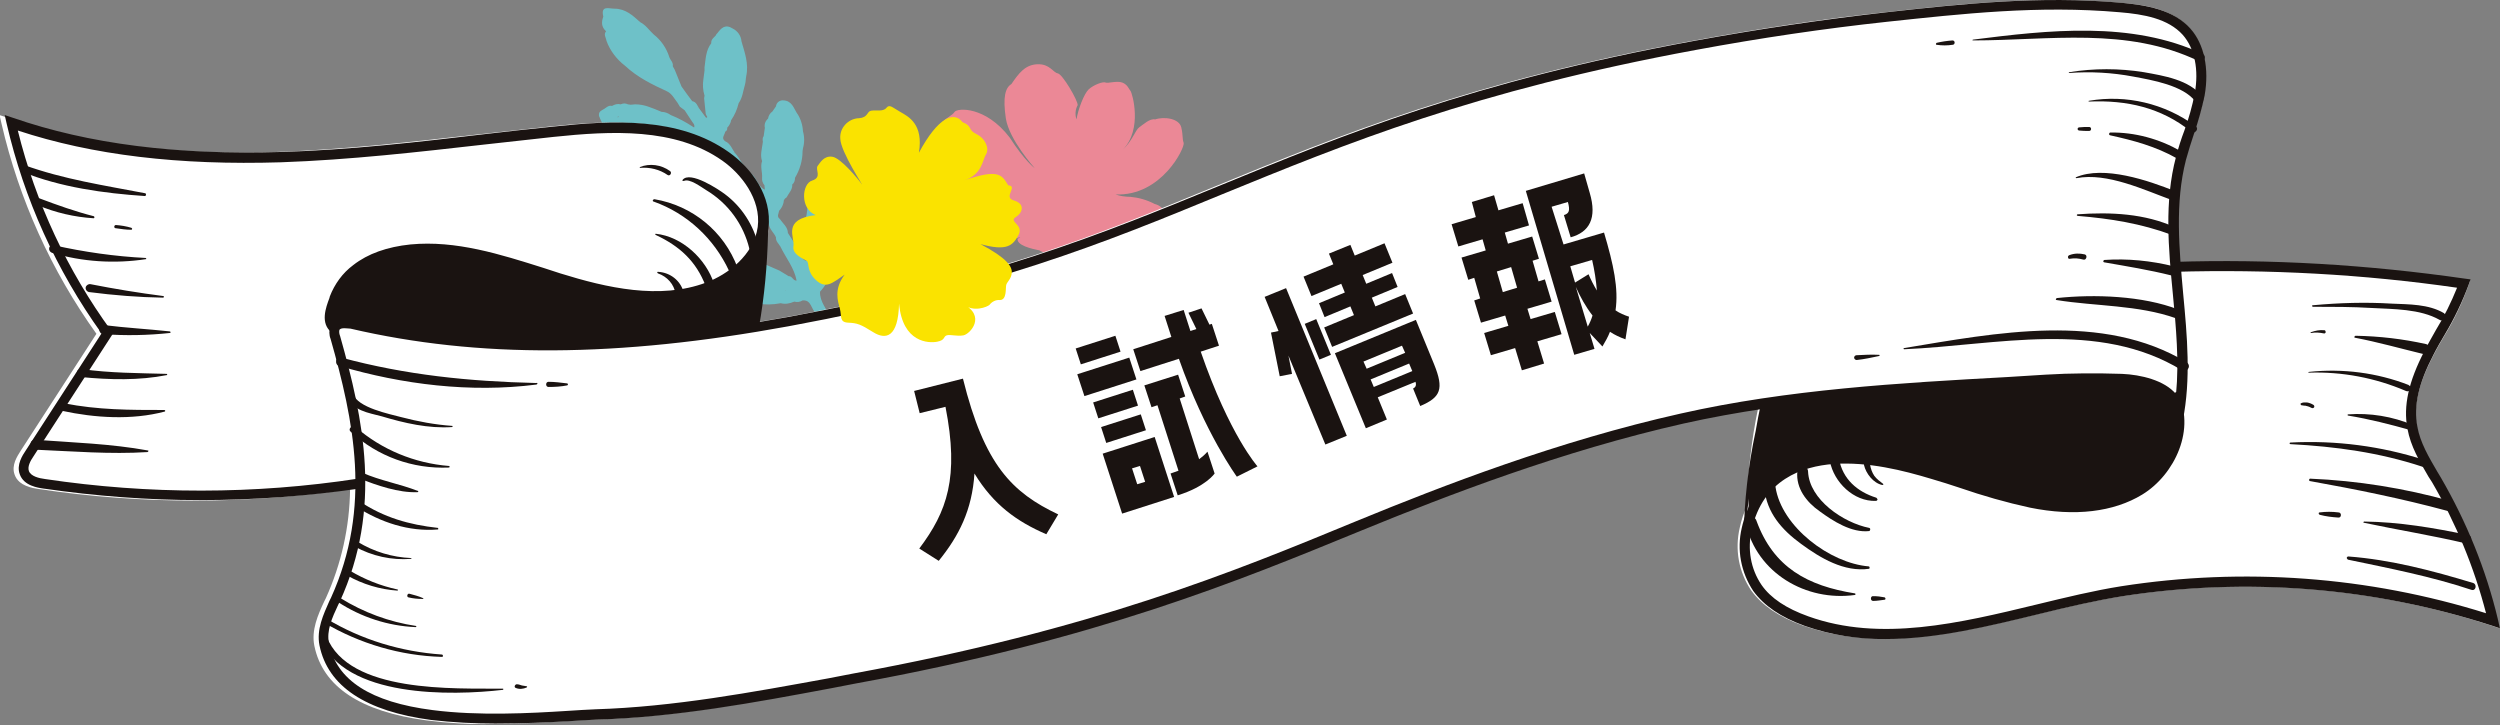 <?xml version="1.0" encoding="utf-8"?>
<!-- Generator: Adobe Illustrator 25.0.0, SVG Export Plug-In . SVG Version: 6.00 Build 0)  -->
<svg version="1.1" id="レイヤー_1" xmlns="http://www.w3.org/2000/svg" xmlns:xlink="http://www.w3.org/1999/xlink" x="0px"
	 y="0px" viewBox="0 0 629.8 182.7" style="enable-background:new 0 0 629.8 182.7;" xml:space="preserve">
<rect x="0" y="0" width="629.8" height="182.7" fill="#808080" stroke="none"/>
<style type="text/css">
	.st0{fill-rule:evenodd;clip-rule:evenodd;fill:#6EC1C8;}
	.st1{fill:#EB8896;}
	.st2{fill:#FFFFFF;}
	.st3{fill:#1A1311;}
	.st4{fill:#FAE300;}
</style>
<g id="グループ_1807" transform="translate(-1256.914 -1162.514)">
	<path id="パス_3374" class="st0" d="M1454.3,1187.8c-0.9-0.1-1.8,0.5-1.9,1.5l-0.9,1.3c-0.6,0.4-1,1.1-1.1,1.8
		c-0.7,0.6-1,1.5-0.8,2.3l-0.3,2.1c-0.3,0.4-0.3,0.9-0.2,1.4c0,0.2-0.1,0.5-0.1,0.7c-0.2,1.4-0.6,2.8-0.1,4.2
		c-0.5,1.4,0.1,2.8,0,4.2c-0.1,0.7,0.2,1.4,0.6,1.9l0.1,1.1c-2-0.9-2.1-3.5-4-4.4l-1.8-2.4c-0.5-0.8-1-1.6-1.6-2.3
		c-0.2-0.1-0.4-0.2-0.5-0.4l0.5,0.4c-0.9-1.1-1.2-2.5-2.6-3.1c-1.1-0.8-0.1-1.6,0-2.4c0.4-0.2,0.6-0.6,0.5-1c0.5-0.5,0.9-1.2,1-1.9
		c0.9-1.3,1.5-2.7,1.9-4.3c1-1.4,1.1-3.1,1.6-4.7c0.1-0.5,0.2-0.9,0.2-1.4c0-0.2,0.1-0.4,0.1-0.7l0,0c0.7-3.1-0.4-6-1.2-8.8
		c-0.1-1.4-1-2.6-2.2-3.2c-1.9-1.2-2.9-0.1-3.8,1.1c-0.2,0.2-0.4,0.4-0.5,0.7c-0.5,0.5-1.2,1-1.1,1.9c-1.4,1.8-1.4,4-1.7,6.1
		c0,0.3,0,0.5,0,0.8l0,0c-0.1,0.8-0.2,1.6-0.3,2.3c-0.2,1.3-0.1,2.7,0.3,4l0,0l-0.1,0.7c0.1,1.3,0.3,2.6,0.4,3.9l0,0
		c0.1,0.3,0.3,0.6,0.4,0.8c-0.1,0.1-0.2,0.2-0.3,0.2c-0.6-0.8-1.1-1.5-1.7-2.3c-0.2-0.1-0.4-0.3-0.6-0.5l0.6,0.5
		c-0.5-0.7-0.7-1.7-1.8-1.9c-0.9-1.2-1.8-2.4-2.7-3.7l-1.7-4.2c-0.2-0.3-0.3-0.6-0.5-0.9c0.2-1-0.7-1.6-0.9-2.4
		c-0.7-2.2-2.1-4.2-3.9-5.6l0,0c-1.1-1-2-2.4-3.4-3.1c-1.9-1.7-3.7-3.4-6.5-3.4c-1.4,0-3.5-0.9-2.8,2c-0.5,1.4-0.5,2.6,0.7,3.7
		c-0.7,0.8,0,1.6,0.1,2.4c0.9,2.5,2.6,4.7,4.7,6.3c3.1,2.9,6.8,4.7,10.5,6.4l0,0c1.3,0.6,1.9,1.9,2.7,2.9l0.6,1l1.2,0.9l1.9,2.9
		c0.3,0.4,0.7,0.8,0.5,1.4c-0.1,0-0.3-0.1-0.4-0.2c-1.7-1.1-3.5-2.1-5.5-2.9c-0.7-0.5-1.5-0.8-2.3-0.8l-1.7-0.7l-1.6-0.6
		c-1.1-0.4-2.3-0.6-3.4-0.6l-1.1,0.1l0,0l-0.7-0.1c-0.6-0.3-1.2-0.3-1.8,0c-0.8-0.2-1.5,0-2.2,0.4c-0.8-0.2-1.3,0.3-1.9,0.7
		c-0.6,0.4-1.4,0.6-1.4,1.5c0,0.2,0,0.4,0.1,0.5c0.6,1.7,1.7,3.3,3.1,4.3l0,0c1.2,1.4,2.8,2.4,4.5,2.9c0.8,0.3,1.4,0.9,2.3,0.8
		c1.5,0.3,2.9,1.2,4.5,0.4c1.2,0.5,2.5,0.6,3.8,0.2l0,0l0,0c1,0,1.9-0.1,2.9,0c2.7,0.2,5.3-1.3,8.1-0.7l2.4,3.6
		c0.3,0.2,0.5,0.4,0.7,0.6l-0.7-0.6c1,1.3,1.6,3.1,3.2,3.9l0.7,0.8c1.2,1.8,2.4,3.5,3.5,5.3c-0.5,0.2-1,0.1-1.4-0.1
		c-0.4-0.6-1.1-1.1-1.9-1.2l0,0c-1.9-1.4-4-2.3-6.2-2.9c-2.4-1.2-5.1-1.8-7.8-1.8c-0.6-0.3-1.2-0.3-1.8,0c-0.4-0.1-0.8-0.1-1.1,0.2
		l0,0c-0.8-0.1-1.6,0-2.3,0.3c-0.9-0.1-1.8,0.5-2,1.4l0,0l-0.3,0.4c-0.4,0.8,0.3,1.3,0.7,1.8c0,0.7,0.2,1.4,0.8,1.9
		c1,0.4,1.4,1.4,2.1,2.1l0,0c0.9,0.6,1.6,1.6,2.8,1.6c1.1,1,2.5,1.5,4,1.5l2.8,0.5c0.6,0.4,1.3,0.4,2,0.2l0,0c2.7,0.1,5.4,0.3,8-0.5
		c0.9,0.1,1.9,0,2.8-0.3c0.8,0.1,1.7-0.5,2.5,0.2c0,1.5,1.3,2.4,1.8,3.6c-0.1,1,0.7,1.6,1.1,2.3l0,0l0,0c1.4,2.9,3.5,5.4,4.1,8.6
		l0,0c-0.9,0.1-1.1-1.2-2-1.1l0,0c-0.8-0.5-1.5-0.9-2.3-1.4l0,0l-3.2-1.4l-2.7-1c-1.9-0.8-4-1.2-6.1-1.3c-2.9-0.4-5.8,0.4-8.1,2.2
		c-0.5,0.8,0.4,1.2,0.5,1.9c0,1.1,0.7,2,1.7,2.4l0,0c1,1.5,2.4,2.6,4.1,3.3c2.4,1.7,5.2,2.1,8.1,2.2l0,0l0,0l0,0v0v0l0,0v0
		c2,0.3,4,0.3,6-0.1c1.1,0.3,2.3,0.1,3.4-0.4c0.7,0.2,1.5,0.1,2.1-0.3c2.3-0.2,2.1,2.3,3.4,3.2c0,0.2,0,0.4,0.1,0.6
		c0.4,1.8,1.2,3.5,2.4,4.9c0.1,0.1,0.2,0.2,0.3,0.4c0.1,1,0,2.2,1.2,2.7c-0.3,0.6,0.3,1,0.3,1.6c0,1.1,0.8,1.2,1.6,1.4
		c1.3,0.2,1.5-0.6,1.5-1.6c0.3-0.9-0.4-1.3-0.8-1.9c0.2-0.6-0.1-1.1-0.5-1.5l0,0l-1.8-3.5c0-0.7-0.3-1.4-0.7-1.9
		c-0.8-2.2-2.7-4-2.6-6.6c1.3-1.4,2.2-3,2.7-4.8c1.2-1.8,2.1-3.8,2.5-5.9l0,0c0.2-0.3,0.3-0.7,0.5-1l0,0c0.3-0.4,0.4-0.9,0.3-1.4
		c0.4-0.9,0.6-1.8,0.5-2.8c0.3-0.6,0.5-1.3,0.4-2.1c0-0.2,0-0.4,0-0.7c0-1.6-0.3-3.2-0.8-4.8l0,0c-0.2-0.3-0.3-0.6-0.5-0.9
		c-0.7-1.9-1.5-4.1-3.6-4.2c-2.3,0-3.4,2.2-4.3,4.1c-0.1,0.2-0.1,0.3-0.1,0.5l0,0l0,0c-0.7,0.5-0.6,1.2-0.6,1.9l0,0
		c-0.1,0.9-0.3,1.8-0.4,2.8l0,0l-0.3,1.4c-0.5,1.4-0.5,2.9-0.1,4.3c0,0.2-0.1,0.4-0.1,0.7c-0.1,0.8,0,1.5,0.3,2.2h0
		c-0.4,0.9-0.3,2,0.2,2.9c-0.7,0-0.9-0.6-1.3-1l0,0l-1-1.7c0.2-1-0.7-1.6-1.1-2.3l0,0l-1.3-2c0-1.5-1.3-2.4-2-3.5l0,0
		c-0.9-0.6-0.3-1.4-0.2-2.1c0.5-0.5,0.9-1.2,1.1-2c0-0.2,0.1-0.4,0.1-0.7c0.1-0.1,0.2-0.2,0.3-0.4l0.2-0.1l0.2-0.2l0,0
		c0.5-1,1.5-1.9,1.4-3.2c0.5-0.4,0.7-1,0.7-1.7c1.2-2,1.9-4.3,1.9-6.7c0-0.2,0.1-0.5,0.1-0.7c0.4-1.4,0.4-2.9,0-4.3
		c-0.1-1.7-0.6-3.3-1.6-4.7C1456.9,1189.8,1456.4,1187.9,1454.3,1187.8z M1455.2,1206.5L1455.2,1206.5L1455.2,1206.5L1455.2,1206.5z
		 M1435.4,1190.8L1435.4,1190.8L1435.4,1190.8L1435.4,1190.8L1435.4,1190.8L1435.4,1190.8z M1413,1194.9c0.1,0,0.2,0,0.3,0
		C1413.2,1194.9,1413.1,1195,1413,1194.9C1413,1195,1413,1194.9,1413,1194.9z M1412.6,1191.8l0.2,0.2c-0.1,0-0.2,0-0.3,0.1
		C1412.5,1192,1412.6,1191.9,1412.6,1191.8z M1454.9,1235.6c-0.1,0-0.1,0-0.2,0C1454.8,1235.6,1454.8,1235.5,1454.9,1235.6
		C1454.9,1235.5,1454.9,1235.6,1454.9,1235.6z M1454,1236.8L1454,1236.8L1454,1236.8z"/>
	<g id="グループ_1800">
		<path id="パス_3375" class="st1" d="M1517.6,1204.9c0,0-6.5-7.2-7.3-12.6s-0.1-7.7,1.4-8.6c1.9-2.8,3.5-4.9,6.6-5
			s3.9,2.1,5.1,2.3s5.1,6.9,5,8c-0.6,1.1-0.7,2.4-0.3,3.6c0.4-2.5,1.9-6.5,3.1-7.6s3.6-2,4.2-1.7s2.8-0.5,4.2,0s1.7,1.7,2.1,2.1
			s3.2,9.7-2,14.9c2.5-2.3,3.2-5,4.2-5.7s2.7-2.3,4-2c2.4-0.8,6.1-0.2,6.6,2s0.2,2.8,0.6,3.9s-5.5,13.5-17.2,13
			c1.2,0.4,2.5,0.6,3.8,0.6c2.1,0.2,4.2,0.8,6.1,1.8c2.1,0.5,3.4,2.6,2.9,4.7c0,0.1,0,0.1,0,0.2c-0.9,2.4-10,4.5-13.9,3.5
			c2.4,0.9-1,2.1-2.8,2.4c-1.9,0.4-3.9,0.2-5.7-0.5c-1.3,0.8-2.8,1.5-4.2,2c-1,0.3-4.1,0.3-5.3-0.6c-2-0.4-6-1.3-5.5-3.1
			c0.3,0.2,0.6-0.2,0.6-0.2s-4.8,1.1-6.4,0.2c-1.8-0.8-3.5-1.4-5-2.1s0-2.2,1.3-2.4c2.7-0.4,5.4-1,8.1-1.8
			c-6.2,0.6-12.2-1.9-16.1-6.8c-1.5-2.9-0.8-3.1-0.9-3.4s-2.7-2.8-1.8-4.5s2-2.2,1.7-3s-1.7-3.9-0.5-5.2s2.4-1.6,3.1-2.6
			s7.8-1.5,13.9,6.5C1515.1,1203.1,1517.6,1204.9,1517.6,1204.9z"/>
	</g>
	<g id="グループ_1805">
		<path id="パス_3376" class="st2" d="M1886.1,1319c-3.1-12.6-7.9-24.7-14.4-35.9l-0.9-1.5c-2.1-3.6-4.3-7.3-5-11.3
			c-1-5.2,0.3-10.9,4-18c0.9-1.8,1.9-3.5,2.9-5.2c2.4-3.9,4.4-8.1,6-12.5l0.5-1.4l-1.5-0.2c-23.7-3.5-47.7-4.9-71.7-4.3
			c-0.7-8.7-0.8-17.5,1.4-25.9c0.6-2.2,1.3-4.4,2-6.5c1.1-3.2,2.1-6.4,2.7-9.7c1.2-6.8-0.1-13-3.6-16.9c-4.2-4.8-10.9-6-17.5-6.5
			c-20.7-1.8-40.2,0.3-59.2,2.4c-15.8,1.7-32.2,4.2-48.5,7.2c-56.2,10.3-88.7,23.7-120.1,36.6c-29.6,12.2-57.5,23.7-108.8,33.1
			c-2.4,0.4-4.7,0.8-7,1.2c1.2-7.4,1.9-14.9,2-22.4c0-0.3,0-0.6,0-0.9c0-0.1,0.1-0.2,0.1-0.4c1-8.1-4.4-15.2-9.9-19.1
			c-12.6-9-29.4-8.1-44.3-6.5c-5.8,0.6-11.5,1.3-17.3,1.9c-16.8,1.9-34.2,3.9-51.4,4.5c-26.4,0.9-48.6-2-67.7-8.6l-2.1-0.7l0.5,2.2
			c4.4,19,12.5,37,23.9,52.9l-19.1,29.5c-0.8,1.3-2.4,3.6-1.5,6c1,2.9,4.7,3.4,6,3.6c26,3.9,52.5,3.9,78.5,0
			c-0.1,9.5-2.2,18.9-6.1,27.5l-0.4,0.8c-1.6,3.4-3.3,7.3-2.5,11.2c2.1,10.3,11.6,16.6,28.3,18.8c5.4,0.7,10.8,1,16.2,0.9
			c6.7,0,13.1-0.4,18.4-0.7c2.7-0.2,5-0.3,7-0.4c20-0.6,39.9-4.3,59.2-7.9l6.2-1.2c60.9-11.2,96.3-25.8,127.6-38.6
			c21.8-9,50.8-20.2,81.5-27.1c6.4-1.4,12.8-2.6,19.3-3.6c-1.7,8.1-2.6,16.3-2.8,24.6c-0.8,1.7-1.4,3.5-1.8,5.4
			c-1.3,5.5-0.3,11.2,2.9,15.9c2.7,3.7,6.9,6.6,13,8.8c6.6,2.3,13.5,3.4,20.4,3.3c12.8,0,25.8-3.1,38.7-6.2
			c7.4-1.8,14.3-3.4,21.2-4.5c31.2-4.9,63.1-2.4,93.1,7.4l2.1,0.7L1886.1,1319z"/>
		<g id="グループ_1804">
			<g id="グループ_1700">
				<g id="グループ_1639">
					<path id="パス_3182" class="st3" d="M1307.3,1288.5c-13.2,0-26.3-1-39.4-2.9c-1.4-0.2-5-0.7-6-3.6c-0.9-2.4,0.7-4.8,1.5-6
						l19.1-29.5c-11.4-15.9-19.5-33.8-23.9-52.8l-0.5-2.2l2.1,0.7c19.1,6.6,41.2,9.4,67.6,8.6c17.1-0.5,34.5-2.5,51.3-4.5
						c5.8-0.7,11.5-1.3,17.3-1.9c14.8-1.6,31.6-2.5,44.2,6.5c5.5,3.9,10.9,10.9,9.9,19.1c-1,8.2-8.2,13.6-14.5,16
						c-12.5,4.7-26.4,1.5-38.4-2.2c-1.4-0.4-2.9-0.9-4.3-1.4c-10.6-3.4-21.6-6.9-32.6-5.8c-5.4,0.5-9.8,2.1-13.2,4.7
						c-2.3,1.8-4,4.1-5.1,6.8l-0.2,0.4c-0.9,2.5-1.6,4.8-0.2,5.8l-1.5,2c-3-2.3-1.5-6.3-0.6-8.7l0.1-0.4c1.2-3.1,3.2-5.9,5.9-7.9
						c3.7-2.9,8.6-4.6,14.4-5.2c11.5-1.1,22.7,2.5,33.5,5.9c1.4,0.5,2.9,0.9,4.3,1.4c11.6,3.6,25,6.7,36.7,2.3c5.4-2,12-6.9,13-14
						c0.9-7-4.2-13.4-8.9-16.7c-11.9-8.4-28.1-7.5-42.5-6c-5.7,0.6-11.5,1.3-17.2,1.9c-16.8,1.9-34.2,3.9-51.5,4.5
						c-25.7,0.8-47.5-1.8-66.3-8c4.5,18.2,12.5,35.3,23.5,50.4l0.5,0.7l-20,30.9c-0.9,1.3-1.6,2.7-1.2,3.8c0.5,1.3,2.5,1.8,4.1,2
						c26.1,3.9,52.7,3.9,78.8-0.1l0.4,2.5C1334.2,1287.5,1320.8,1288.5,1307.3,1288.5z"/>
					<path id="パス_3183" class="st3" d="M1732,1323.5c-6.9,0.1-13.8-1-20.4-3.3c-6.1-2.2-10.3-5.1-13-8.8
						c-3.1-4.7-4.2-10.4-2.9-15.9c2.5-11.1,10.6-17.7,22.9-18.6c9.2-0.6,18.1,1.6,25.7,3.9c2.4,0.7,4.7,1.5,7,2.3
						c5.7,2,11.5,3.6,17.4,5c7.5,1.5,18.2,2.2,26.6-3c7.1-4.4,12.1-14.8,7.8-22.7l2.2-1.2c5,9.2-0.5,20.9-8.7,25.9
						c-7.2,4.4-17,5.6-28.3,3.3c-6-1.3-11.9-3-17.7-5c-2.3-0.8-4.7-1.5-7-2.2c-7.3-2.2-16-4.4-24.8-3.8c-7.8,0.6-17.8,3.9-20.6,16.6
						c-1.1,4.8-0.3,9.8,2.5,13.9c2.3,3.3,6.2,5.9,11.8,7.9c18.1,6.5,38.1,1.7,57.5-3c7.4-1.8,14.4-3.5,21.3-4.6
						c30.8-4.8,62.2-2.5,91.9,6.8c-3-11.6-7.6-22.7-13.6-33l-0.9-1.4c-2.2-3.8-4.5-7.6-5.3-12.1c-1.1-5.7,0.3-11.9,4.3-19.6
						c0.9-1.8,1.9-3.5,2.9-5.3c2.1-3.4,3.8-6.9,5.3-10.6c-23.6-3.4-47.5-4.7-71.4-4l-0.1-2.5c24.5-0.8,49.1,0.7,73.4,4.2l1.5,0.2
						l-0.5,1.4c-1.6,4.3-3.6,8.5-6,12.5c-1,1.7-2,3.4-2.9,5.2c-3.7,7.1-5,12.8-4,18c0.7,4,2.9,7.7,5,11.3l0.9,1.5
						c6.5,11.2,11.4,23.2,14.4,35.8l0.5,2.2l-2.1-0.7c-30-9.7-61.8-12.2-92.9-7.4c-6.8,1.1-13.8,2.7-21.1,4.5
						C1757.8,1320.3,1744.7,1323.5,1732,1323.5z"/>
					<path id="パス_3184" class="st3" d="M1381.7,1344.8c-5.4,0-10.8-0.3-16.1-0.9l0,0c-16.6-2.2-26.1-8.5-28.2-18.8
						c-0.8-4,1-7.8,2.5-11.2l0.4-0.8c10.4-22.9,5.7-44.8-0.1-65.2c-0.4-1-0.4-2.1-0.1-3.2c0.5-1,1.8-2.6,5.8-1.7
						c31.9,7.4,66.6,7.2,109.4-0.6c51.2-9.4,79.1-20.9,108.6-33c31.4-12.9,63.8-26.3,119.9-36.6c16.3-3,32.6-5.4,48.4-7.2
						c18.9-2.1,38.4-4.2,59-2.4c6.6,0.6,13.3,1.8,17.5,6.5c3.5,3.9,4.8,10.1,3.6,16.9c-0.7,3.3-1.6,6.5-2.7,9.7
						c-0.7,2.1-1.4,4.3-2,6.5c-2.8,10.9-1.7,22.5-0.7,33.7c1,10.6,2,21.5-0.1,32l0,0l-2.4-0.5c0.4-1.5,0-3.2-0.9-4.4
						c-2.3-2.9-7.8-4.1-11.8-4.3c-6.1-0.2-12.7-0.2-19.1,0.2c-3.2,0.2-6.4,0.4-9.6,0.6c-27.1,1.5-55,3.1-81.9,9.1
						c-30.6,6.9-59.6,18.1-81.3,27c-31.2,12.8-66.5,27.4-127.3,38.5l-6.2,1.2c-19.2,3.6-39.1,7.3-59,7.9c-2,0.1-4.3,0.2-7,0.4
						C1394.8,1344.5,1388.4,1344.8,1381.7,1344.8z M1343.7,1245.2c-0.6,0-1.2,0.1-1.3,0.5c-0.1,0.5,0,1,0.2,1.5
						c5.9,20.9,10.7,43.3-0.1,66.9l-0.4,0.8c-1.5,3.2-3,6.5-2.3,9.7c1.9,9.3,10.5,14.8,26.1,16.8l0,0c11.6,1.5,24.6,0.8,34,0.2
						c2.7-0.2,5.1-0.3,7-0.4c19.7-0.6,39.5-4.3,58.7-7.8l6.2-1.2c60.6-11.1,95.8-25.6,126.8-38.4c21.9-9,50.9-20.2,81.7-27.1
						c27-6.1,55.1-7.7,82.3-9.2l9.6-0.6c6.4-0.4,13.1-0.4,19.3-0.2c4.7,0.2,10.7,1.6,13.6,5.1c0.8-8.3,0-16.8-0.8-25.2
						c-1.1-11.4-2.2-23.3,0.8-34.6c0.6-2.3,1.3-4.5,2.1-6.6c1.1-3,2-6.2,2.6-9.3c1.1-6,0-11.4-3-14.8c-3.7-4.1-9.8-5.2-15.9-5.7
						c-20.4-1.8-39.8,0.4-58.6,2.4c-15.8,1.7-32,4.1-48.2,7.1c-55.8,10.3-88.1,23.6-119.4,36.4c-29.6,12.2-57.7,23.7-109.1,33.2
						c-43.1,7.9-78.2,8.1-110.4,0.6C1344.8,1245.3,1344.2,1245.2,1343.7,1245.2L1343.7,1245.2z"/>
				</g>
				<g id="グループ_1640">
					<path id="パス_3185" class="st3" d="M1360.5,1303.1c-4.8-0.2-9.4-1.6-13.5-4.1c-0.8-0.5-1.5,0.8-0.7,1.2
						c4.3,2.4,9.3,3.5,14.2,3.1C1360.6,1303.3,1360.6,1303.2,1360.5,1303.1C1360.6,1303.1,1360.6,1303.1,1360.5,1303.1
						L1360.5,1303.1z"/>
				</g>
				<g id="グループ_1641">
					<path id="パス_3186" class="st3" d="M1367.2,1295.5c-7.2-0.8-13.6-2.6-19.7-6.7c-0.8-0.6-1.6,0.8-0.8,1.4
						c6.1,3.9,13.2,6.3,20.5,5.7c0.1,0,0.2-0.1,0.1-0.2C1367.3,1295.5,1367.3,1295.5,1367.2,1295.5L1367.2,1295.5z"/>
				</g>
				<g id="グループ_1642">
					<path id="パス_3187" class="st3" d="M1362.2,1286.2c-4.6-1.8-9.5-2.6-14-4.6c-0.4-0.2-0.9-0.1-1.1,0.3
						c-0.2,0.4-0.1,0.9,0.3,1.1c0,0,0.1,0,0.1,0.1c4.5,1.7,9.8,3.6,14.6,3.4c0.1,0,0.2-0.1,0.2-0.2
						C1362.3,1286.3,1362.3,1286.2,1362.2,1286.2L1362.2,1286.2z"/>
				</g>
				<g id="グループ_1643">
					<path id="パス_3188" class="st3" d="M1370,1279.9c-8.7-0.7-16.9-4.1-23.5-9.8c-0.8-0.7-2.1,0.5-1.2,1.2
						c6.7,6.2,15.6,9.4,24.7,9c0.1,0,0.2-0.1,0.2-0.2C1370.2,1280,1370.1,1279.9,1370,1279.9L1370,1279.9z"/>
				</g>
				<g id="グループ_1644">
					<path id="パス_3189" class="st3" d="M1370.8,1269.8c-4.3-0.3-8.6-1.1-12.8-2.2c-3-0.8-11-2.4-12.1-5.8
						c-0.1-0.4-0.5-0.6-0.9-0.5c-0.4,0.1-0.6,0.5-0.5,0.9c1,3.8,5.3,4.3,8.6,5.2c5.7,1.7,11.7,3.1,17.7,2.7c0.1,0,0.2-0.1,0.1-0.2
						C1370.9,1269.8,1370.9,1269.8,1370.8,1269.8L1370.8,1269.8z"/>
				</g>
				<g id="グループ_1645">
					<path id="パス_3190" class="st3" d="M1293.5,1211.2c-10.4-2-20.5-3.5-30.5-7.1c-1.1-0.4-1.5,1.3-0.5,1.7
						c9.7,3.9,20.5,5.4,30.9,6.1c0.2,0,0.3-0.2,0.3-0.4C1293.7,1211.4,1293.6,1211.2,1293.5,1211.2L1293.5,1211.2z"/>
				</g>
				<g id="グループ_1646">
					<path id="パス_3191" class="st3" d="M1280.6,1217c-4.7-1.2-9.2-2.8-13.7-4.5c-1-0.4-1.5,1.3-0.5,1.7c4.5,1.9,9.3,3,14.1,3.3
						c0.1,0,0.2-0.1,0.2-0.2C1280.7,1217.1,1280.6,1217.1,1280.6,1217z"/>
				</g>
				<g id="グループ_1647">
					<path id="パス_3192" class="st3" d="M1290,1219.9c-1.3-0.4-2.6-0.6-3.9-0.7c-0.2,0-0.4,0.2-0.4,0.4c0,0.2,0.1,0.4,0.3,0.4
						c1.3,0.2,2.7,0.4,4,0.4c0.1,0,0.2-0.1,0.2-0.2C1290.2,1220,1290.1,1220,1290,1219.9L1290,1219.9z"/>
				</g>
				<g id="グループ_1648">
					<path id="パス_3193" class="st3" d="M1293.6,1227.5c-7.8-0.4-15.5-1.5-23.1-3.2c-0.5-0.1-1.1,0.2-1.2,0.7
						c-0.1,0.5,0.2,1,0.7,1.2c7.7,2.3,15.8,2.8,23.7,1.6C1293.8,1227.8,1293.8,1227.6,1293.6,1227.5L1293.6,1227.5z"/>
				</g>
				<g id="グループ_1649">
					<path id="パス_3194" class="st3" d="M1298.1,1237.1c-6.2-0.8-12.3-1.8-18.4-3c-0.5-0.1-1.1,0.3-1.2,0.8
						c-0.1,0.5,0.2,1,0.8,1.2c0,0,0.1,0,0.1,0c6.2,0.8,12.4,1.3,18.6,1.4C1298.2,1237.5,1298.3,1237.2,1298.1,1237.1L1298.1,1237.1z
						"/>
				</g>
				<g id="グループ_1650">
					<path id="パス_3195" class="st3" d="M1299.7,1246c-5.6-0.6-11.1-0.9-16.7-1.6c-1.4-0.2-1.5,2.2,0,2.3
						c5.6,0.4,11.1,0.3,16.7-0.3c0.1,0,0.2-0.1,0.2-0.2C1299.9,1246.1,1299.8,1246.1,1299.7,1246L1299.7,1246z"/>
				</g>
				<g id="グループ_1651">
					<path id="パス_3196" class="st3" d="M1298.9,1256.7c-7.2-0.2-14.2-0.2-21.4-1.2c-0.6-0.1-1.1,0.2-1.2,0.8s0.2,1.1,0.8,1.2
						l0,0c0.1,0,0.1,0,0.2,0c7.2,0.7,14.6,0.9,21.7-0.5C1299.1,1257,1299,1256.7,1298.9,1256.7L1298.9,1256.7z"/>
				</g>
				<g id="グループ_1652">
					<path id="パス_3197" class="st3" d="M1298.3,1265.8c-8.7,0-16.7,0-25.3-1.7c-1.2-0.2-1.8,1.6-0.5,1.9
						c8.3,1.8,17.6,2.4,25.9,0.2c0.1,0,0.2-0.2,0.1-0.3C1298.5,1265.9,1298.4,1265.8,1298.3,1265.8L1298.3,1265.8z"/>
				</g>
				<g id="グループ_1653">
					<path id="パス_3198" class="st3" d="M1294.2,1276c-9.3-1.7-18.9-2-28.4-2.7c-1.6-0.1-1.6,2.4,0,2.5
						c9.4,0.4,18.9,1.2,28.3,0.6C1294.3,1276.3,1294.4,1276,1294.2,1276z"/>
				</g>
				<g id="グループ_1654">
					<path id="パス_3199" class="st3" d="M1418.2,1204.8c2.4-0.2,4.9,0.4,6.9,1.8c0.6,0.4,1.2-0.6,0.6-1c-2.2-1.6-5.1-2-7.6-1
						C1418,1204.6,1418.1,1204.8,1418.2,1204.8L1418.2,1204.8z"/>
				</g>
				<g id="グループ_1655">
					<path id="パス_3200" class="st3" d="M1429.2,1208.1c1.4-0.7,4.3,1.5,5.6,2.3c5.5,3.3,9.4,8.6,10.9,14.8
						c0.2,0.6,0.9,1,1.5,0.7c0.6-0.2,0.9-0.8,0.8-1.4c-1.2-5.2-4.2-9.9-8.5-13.1c-1.6-1.2-8.7-5.9-10.6-3.6c-0.1,0.1-0.1,0.2,0,0.3
						C1429,1208.1,1429.1,1208.1,1429.2,1208.1L1429.2,1208.1z"/>
				</g>
				<g id="グループ_1656">
					<path id="パス_3201" class="st3" d="M1421.6,1213.3c8.4,3,15.2,9.3,19,17.5c0.3,0.6,1.1,0.7,1.6,0.4c0.4-0.3,0.6-0.8,0.5-1.3
						c-3.4-9.1-11.4-15.6-20.9-17.2c-0.2,0-0.3,0.1-0.4,0.2C1421.3,1213.1,1421.4,1213.3,1421.6,1213.3L1421.6,1213.3z"/>
				</g>
				<g id="グループ_1657">
					<path id="パス_3202" class="st3" d="M1422.1,1221.7c6,2.8,10.2,6.6,12.6,12.9c0.5,1.3,2.6,0.8,2.1-0.6
						c-2-6.2-8-11.9-14.7-12.6C1422,1221.4,1421.9,1221.6,1422.1,1221.7L1422.1,1221.7z"/>
				</g>
				<g id="グループ_1658">
					<path id="パス_3203" class="st3" d="M1422.7,1231.4c2.3,0.8,4,2.7,4.4,5.1c0.2,1.3,2.4,0.7,2-0.5c-0.8-2.8-3.3-4.8-6.3-5
						C1422.4,1230.9,1422.4,1231.3,1422.7,1231.4L1422.7,1231.4z"/>
				</g>
				<g id="グループ_1659">
					<path id="パス_3204" class="st3" d="M1359.2,1230.4c-0.1,0.6-0.2,1.1-0.2,1.7c0,0.6,1,0.6,1,0c0-0.6-0.1-1.2-0.2-1.7
						c0-0.1-0.2-0.2-0.3-0.2C1359.2,1230.2,1359.2,1230.3,1359.2,1230.4z"/>
				</g>
				<g id="グループ_1660">
					<path id="パス_3205" class="st3" d="M1380.9,1234.3l-0.2,2.2c-0.1,0.7,1.2,0.7,1.1,0l-0.2-2.2c0-0.2-0.2-0.4-0.4-0.4
						C1381.1,1233.9,1380.9,1234.1,1380.9,1234.3z"/>
				</g>
				<path id="パス_3206" class="st3" d="M1449.3,1216.4c0-0.1-0.1-0.1-0.2-0.1c0.1,1.2,0.1,2.4,0,3.6c-0.9,7.1-7.1,12.5-13.7,15
					c-12,4.5-25.3,1.5-37.5-2.3s-24.6-8.5-37.4-7.2c-4.9,0.5-9.9,1.9-13.8,4.9c-2.5,1.9-4.4,4.4-5.5,7.4c-0.8,2.2-2.3,5.8,0,7.6
					c0.7-1.5,2.8-1.4,4.4-1c34,7.9,68.4,6.4,102.5,0.7c1.4-7.8,2.1-15.7,2.3-23.6C1450.4,1219.6,1450.3,1217.7,1449.3,1216.4z"/>
				<g id="グループ_1661">
					<path id="パス_3207" class="st3" d="M1778.2,1180.9c5.4-0.4,10.8-0.1,16.1,0.9c4.8,0.9,12.6,2.2,15.7,6.3
						c0.3,0.5,1,0.6,1.5,0.3c0.5-0.3,0.6-1,0.3-1.5c0,0-0.1-0.1-0.1-0.1c-3.3-4.2-9.7-5.2-14.7-6.1c-6.2-1-12.6-1-18.8,0
						C1778,1180.6,1778.1,1180.9,1778.2,1180.9L1778.2,1180.9z"/>
				</g>
				<g id="グループ_1662">
					<path id="パス_3208" class="st3" d="M1783.2,1188.1c9.5-0.4,18.1,1.5,25.6,7.5c0.4,0.4,0.9,0.4,1.3,0c0.4-0.4,0.4-0.9,0-1.3
						c-0.1-0.1-0.1-0.1-0.2-0.1c-7.7-5.6-17.3-7.9-26.7-6.3C1783,1187.9,1783,1188.1,1783.2,1188.1L1783.2,1188.1z"/>
				</g>
				<g id="グループ_1663">
					<path id="パス_3209" class="st3" d="M1780.7,1195.4c0.8,0.1,1.7,0.1,2.5,0.1c0.3,0,0.5-0.2,0.5-0.5c0-0.3-0.2-0.5-0.5-0.5
						c-0.8,0-1.7,0-2.5,0.1c-0.2,0-0.4,0.2-0.4,0.4C1780.3,1195.2,1780.5,1195.4,1780.7,1195.4z"/>
				</g>
				<g id="グループ_1664">
					<path id="パス_3210" class="st3" d="M1788.5,1196.6c5.9,1.3,11.5,2.8,16.8,5.8c0.5,0.3,1.1,0.1,1.4-0.4
						c0.3-0.5,0.1-1.1-0.4-1.4c-5.4-3.1-11.6-4.8-17.8-4.7C1788.2,1196,1788.1,1196.5,1788.5,1196.6L1788.5,1196.6z"/>
				</g>
				<g id="グループ_1665">
					<path id="パス_3211" class="st3" d="M1780,1207.4c7.8-1.5,17.1,3,24.3,5.6c1.5,0.5,2-1.8,0.6-2.3c-6.7-2.7-18-6.6-25.1-3.5
						C1779.8,1207.2,1779.9,1207.4,1780,1207.4L1780,1207.4z"/>
				</g>
				<g id="グループ_1666">
					<path id="パス_3212" class="st3" d="M1780.3,1216.9c8.4,0.7,15.9,1.9,23.8,4.8c1.1,0.4,1.8-1.4,0.8-1.9
						c-7.6-3.5-16.3-3.9-24.6-3.3c-0.1,0-0.2,0.1-0.2,0.2C1780.1,1216.8,1780.2,1216.8,1780.3,1216.9L1780.3,1216.9z"/>
				</g>
				<g id="グループ_1667">
					<path id="パス_3213" class="st3" d="M1778.4,1227.7c1.1-0.2,2.2-0.1,3.3,0.2c0.8,0.3,1.2-1.1,0.4-1.3
						c-1.3-0.3-2.6-0.3-3.9,0.2c-0.2,0.1-0.4,0.3-0.3,0.6C1777.9,1227.6,1778.1,1227.8,1778.4,1227.7L1778.4,1227.7z"/>
				</g>
				<g id="グループ_1668">
					<path id="パス_3214" class="st3" d="M1787,1228.6c5.7,1,11.3,1.9,16.9,3.3c1.5,0.4,2.2-2,0.6-2.3c-5.7-1.4-11.6-2-17.4-1.6
						C1786.8,1228,1786.6,1228.5,1787,1228.6L1787,1228.6z"/>
				</g>
				<g id="グループ_1669">
					<path id="パス_3215" class="st3" d="M1775,1238.1c9.9,1.6,20.5,1.2,30.1,4.6c1.4,0.5,2-1.7,0.6-2.2c-9-3.5-21.2-3.9-30.6-2.9
						C1774.8,1237.7,1774.7,1238.1,1775,1238.1L1775,1238.1z"/>
				</g>
				<g id="グループ_1670">
					<path id="パス_3216" class="st3" d="M1736.6,1250.5c23.2-1,48.9-7.6,70,5.3c0.6,0.3,1.3,0.1,1.6-0.5c0.3-0.5,0.1-1.2-0.4-1.5
						c-21.1-12.8-48.2-7.4-71.2-3.6C1736.4,1250.2,1736.4,1250.5,1736.6,1250.5z"/>
				</g>
				<g id="グループ_1671">
					<path id="パス_3217" class="st3" d="M1731.7,1313c-1-0.2-1.9-0.3-2.9-0.3c-0.7-0.1-0.8,1.2,0,1.2c1,0,2-0.2,2.9-0.3
						c0.2,0,0.2-0.2,0.2-0.4C1731.8,1313.1,1731.7,1313,1731.7,1313z"/>
				</g>
				<g id="グループ_1672">
					<path id="パス_3218" class="st3" d="M1724.2,1312c-11.9-1.9-20.5-6.5-24.8-18.3c-0.2-0.7-1-1.2-1.7-1c-0.7,0.2-1.2,1-1,1.7
						c2.8,12.5,15.2,19.7,27.5,18C1724.4,1312.4,1724.4,1312,1724.2,1312L1724.2,1312z"/>
				</g>
				<g id="グループ_1673">
					<path id="パス_3219" class="st3" d="M1727.7,1305.2c-9.8-0.8-22-10-23.5-20c-0.2-1.6-3-1.2-2.8,0.4
						c0.6,6.1,4.4,10.4,9.2,13.9c4.9,3.6,10.9,7.2,17.2,6.3C1728,1305.6,1727.9,1305.2,1727.7,1305.2L1727.7,1305.2z"/>
				</g>
				<g id="グループ_1674">
					<path id="パス_3220" class="st3" d="M1727.8,1295.5c-6.5-1.3-15.1-7.1-15.4-14.2c0-0.8-0.7-1.3-1.4-1.3
						c-0.7,0-1.3,0.6-1.3,1.3c-0.4,4.2,2.3,7.7,5.6,10c3.4,2.5,8.1,5.5,12.5,5C1728.1,1296.2,1728.2,1295.6,1727.8,1295.5
						L1727.8,1295.5z"/>
				</g>
				<g id="グループ_1675">
					<path id="パス_3221" class="st3" d="M1729.6,1287.9c-4.8-1.5-8.5-4.7-9.4-9.8c-0.3-1.5-2.6-0.9-2.3,0.6c1,5.3,6,10.2,11.6,10
						c0.2,0,0.4-0.2,0.4-0.4C1729.8,1288.1,1729.7,1288,1729.6,1287.9L1729.6,1287.9z"/>
				</g>
				<g id="グループ_1676">
					<path id="パス_3222" class="st3" d="M1731.3,1284.4c-0.8-0.6-1.6-1.2-2.2-2c-0.6-0.9-0.9-1.8-1.1-2.9
						c-0.1-1.1-1.7-0.9-1.5,0.2c0.5,2.1,2.3,4.5,4.6,5C1731.3,1284.7,1731.5,1284.5,1731.3,1284.4L1731.3,1284.4z"/>
				</g>
				<g id="グループ_1677">
					<path id="パス_3223" class="st3" d="M1839.6,1239.8c4.9,0,9.9,0,14.8,0.3c5.4,0.3,12.2,0.2,17.1,3c0.5,0.3,1.1,0.1,1.4-0.4
						c0.2-0.5,0.1-1-0.3-1.3c-3.9-2.3-8.8-2.2-13.2-2.4c-6.6-0.4-13.1-0.2-19.7,0.4C1839.3,1239.3,1839.3,1239.8,1839.6,1239.8
						L1839.6,1239.8z"/>
				</g>
				<g id="グループ_1678">
					<path id="パス_3224" class="st3" d="M1839.2,1246.4c1-0.2,2.1-0.1,3.1,0.1c0.2,0.1,0.5-0.1,0.5-0.3s-0.1-0.5-0.3-0.5l0,0
						c0,0,0,0-0.1,0c-1.1-0.1-2.2,0.1-3.3,0.5c-0.1,0-0.1,0.1-0.1,0.2C1839.1,1246.4,1839.2,1246.4,1839.2,1246.4L1839.2,1246.4z"/>
				</g>
				<g id="グループ_1679">
					<path id="パス_3225" class="st3" d="M1850.2,1247.6c5.8,1.1,11.4,2.7,17.2,4.1c0.7,0.2,1.4-0.2,1.6-0.9
						c0.2-0.7-0.2-1.4-0.9-1.6c-5.8-1.3-11.8-2-17.8-2.1C1850,1247.2,1849.9,1247.6,1850.2,1247.6L1850.2,1247.6z"/>
				</g>
				<g id="グループ_1680">
					<path id="パス_3226" class="st3" d="M1838.5,1256.4c8.4-0.3,16.8,1.3,24.5,4.6c0.4,0.2,0.9,0.1,1.1-0.3
						c0.2-0.4,0.1-0.9-0.3-1.1c0,0-0.1,0-0.1-0.1c-8-3.1-16.6-4.2-25.1-3.3C1838.4,1256.2,1838.4,1256.4,1838.5,1256.4
						L1838.5,1256.4z"/>
				</g>
				<g id="グループ_1681">
					<path id="パス_3227" class="st3" d="M1836.7,1264.6c0.2,0,0.4,0.1,0.6,0.1c0.2,0,0.5,0,0.7,0.1c0.5,0.1,0.9,0.3,1.3,0.5
						c0.2,0.1,0.5,0,0.6-0.2c0.1-0.2,0-0.5-0.2-0.6c-0.5-0.3-1-0.5-1.6-0.6c-0.3,0-0.6,0-0.8,0c-0.2,0-0.5,0.1-0.7,0.2
						c-0.1,0-0.2,0.2-0.1,0.3C1836.6,1264.6,1836.6,1264.6,1836.7,1264.6L1836.7,1264.6z"/>
				</g>
				<g id="グループ_1682">
					<path id="パス_3228" class="st3" d="M1848.4,1267.2c5.5,0.9,10.5,2.2,15.9,3.7c0.7,0.2,1.3-1,0.5-1.3
						c-5.2-2.2-10.8-3.1-16.4-2.7C1848.3,1266.9,1848.3,1267.2,1848.4,1267.2L1848.4,1267.2z"/>
				</g>
				<g id="グループ_1683">
					<path id="パス_3229" class="st3" d="M1833.9,1274.4c11.4,0.6,22.4,2.1,33.3,5.7c1.1,0.4,1.6-1.4,0.5-1.7
						c-10.9-3.5-22.3-5-33.8-4.4c-0.1,0-0.2,0.1-0.2,0.2C1833.7,1274.3,1833.8,1274.4,1833.9,1274.4L1833.9,1274.4z"/>
				</g>
				<g id="グループ_1684">
					<path id="パス_3230" class="st3" d="M1838.8,1283.7c11.7,2.1,23.1,4.4,34.6,7.5c0.7,0.2,1.4-0.2,1.6-0.9
						c0.2-0.7-0.2-1.4-0.9-1.6l0,0l0,0c-11.5-3.2-23.3-5.1-35.2-5.6C1838.6,1283.1,1838.5,1283.6,1838.8,1283.7L1838.8,1283.7z"/>
				</g>
				<g id="グループ_1685">
					<path id="パス_3231" class="st3" d="M1841.3,1292.2c1.5,0.4,3.1,0.6,4.7,0.7c0.8,0.1,0.9-1.3,0-1.3c-1.6-0.2-3.1-0.2-4.7,0
						C1840.9,1291.6,1841,1292.1,1841.3,1292.2L1841.3,1292.2z"/>
				</g>
				<g id="グループ_1686">
					<path id="パス_3232" class="st3" d="M1852.4,1294.2c8.5,1.8,17.2,3.2,25.7,5.2c1.4,0.3,1.9-1.8,0.6-2.1
						c-8.6-1.8-17.4-3.3-26.2-3.4c-0.1,0-0.2,0.1-0.2,0.2C1852.2,1294.1,1852.3,1294.1,1852.4,1294.2L1852.4,1294.2z"/>
				</g>
				<g id="グループ_1687">
					<path id="パス_3233" class="st3" d="M1848.4,1303.5c10.5,2.2,20.9,4.2,31.1,7.6c1.1,0.4,1.5-1.3,0.5-1.7
						c-10.2-3.1-20.8-5.9-31.5-6.7c-0.2,0-0.4,0.2-0.4,0.4C1848.2,1303.3,1848.3,1303.4,1848.4,1303.5L1848.4,1303.5z"/>
				</g>
				<path id="パス_3234" class="st3" d="M1805.8,1267c-0.1,0.4-0.1,0.9-0.2,1.3c0.1-0.6,0.2-1.2,0.1-1.8c-0.1-0.9-0.4-1.7-0.7-2.6
					c-2.2-4.2-9-5.7-13.4-5.8c-6.3-0.2-12.9-0.2-19.2,0.2c-24,1.4-48.1,2.4-71.9,6c-0.5,2.3-0.9,4.5-1.3,6.8
					c-1.9,8.8-2.9,17.8-3,26.7l1.3-9.7c0,0.8-0.1,1.6-0.1,2.4c0,0.9,0,1.9,0.1,2.8c3.1-9.6,10.9-14.4,21.1-15.2
					c8.5-0.6,17,1.4,25.2,3.9s16.2,5.6,24.6,7.2c9.2,1.8,19.4,1.8,27.5-3.1C1802.4,1282.2,1806.7,1274.3,1805.8,1267z"/>
				<g id="グループ_1689">
					<path id="パス_3253" class="st3" d="M1383.6,1336c-12.2-0.1-38.8,1.2-44.4-13.1c-0.4-1-2-0.6-1.6,0.5
						c6.1,15,33.1,14.4,46,12.9c0.1,0,0.1-0.1,0.1-0.1C1383.7,1336,1383.7,1336,1383.6,1336L1383.6,1336z"/>
				</g>
				<g id="グループ_1690">
					<path id="パス_3254" class="st3" d="M1389.6,1335.4c-0.4-0.1-0.8-0.1-1.2-0.2s-0.8-0.3-1.2-0.3c-0.5-0.1-0.9,0.7-0.4,0.9
						c0.9,0.4,1.9,0.3,2.8-0.1C1389.7,1335.6,1389.8,1335.5,1389.6,1335.4C1389.7,1335.4,1389.7,1335.4,1389.6,1335.4L1389.6,1335.4
						z"/>
				</g>
				<g id="グループ_1691">
					<path id="パス_3255" class="st3" d="M1368.2,1327.4c-10.2-0.7-20.2-3.7-29-9c-0.3-0.2-0.7-0.1-0.8,0.2
						c-0.2,0.3-0.1,0.7,0.2,0.8c9,5.3,19.2,8.3,29.6,8.6C1368.6,1328.1,1368.6,1327.4,1368.2,1327.4L1368.2,1327.4z"/>
				</g>
				<g id="グループ_1692">
					<path id="パス_3256" class="st3" d="M1361.7,1320.2c-6.7-1-13.2-3.4-19-7c-0.6-0.4-1.2,0.6-0.6,1c5.8,3.8,12.6,6,19.5,6.3
						C1361.8,1320.5,1361.9,1320.2,1361.7,1320.2L1361.7,1320.2z"/>
				</g>
				<g id="グループ_1693">
					<path id="パス_3257" class="st3" d="M1357,1311c-4.2-0.9-8.2-2.5-11.9-4.7c-0.3-0.2-0.7-0.1-0.9,0.3
						c-0.2,0.3-0.1,0.7,0.2,0.9c3.9,2.2,8.2,3.5,12.6,3.8c0.1,0,0.2-0.1,0.2-0.2C1357.1,1311.1,1357.1,1311,1357,1311L1357,1311z"/>
				</g>
				<g id="グループ_1694">
					<path id="パス_3258" class="st3" d="M1363.5,1313.2c-1.1-0.5-2.3-0.8-3.4-1.1c-0.6-0.2-0.8,0.8-0.3,0.9
						c1.2,0.3,2.4,0.4,3.6,0.4C1363.6,1313.5,1363.6,1313.3,1363.5,1313.2z"/>
				</g>
				<g id="グループ_1695">
					<path id="パス_3259" class="st3" d="M1753.9,1172.7c19.3,0,38.8-3.5,56.9,5.2c1.2,0.6,2.2-1.2,1-1.8
						c-17.9-8.4-38.9-6-57.9-3.6C1753.8,1172.6,1753.8,1172.7,1753.9,1172.7L1753.9,1172.7z"/>
				</g>
				<g id="グループ_1696">
					<path id="パス_3260" class="st3" d="M1744.8,1173.8c1.3,0.2,2.7,0.2,4,0c0.7,0,0.7-1.1,0-1.1c-1.4,0.1-2.7,0.3-4,0.6
						C1744.6,1173.4,1744.5,1173.8,1744.8,1173.8L1744.8,1173.8z"/>
				</g>
				<g id="グループ_1697">
					<path id="パス_3261" class="st3" d="M1391.9,1259c-16.8-0.4-32.7-2-49-6.4c-0.6-0.1-1.2,0.2-1.3,0.8
						c-0.1,0.6,0.2,1.2,0.8,1.3c15.9,4.7,33.1,6.8,49.6,4.7c0.1,0,0.3-0.1,0.3-0.3S1392.1,1259,1391.9,1259L1391.9,1259z"/>
				</g>
				<g id="グループ_1698">
					<path id="パス_3262" class="st3" d="M1399.8,1259.1c-1.6-0.2-3.2-0.4-4.7-0.4c-0.8,0-0.8,1.3,0,1.3c1.6,0,3.2-0.1,4.7-0.4
						c0.1,0,0.2-0.2,0.2-0.3C1400,1259.2,1399.9,1259.2,1399.8,1259.1z"/>
				</g>
				<g id="グループ_1699">
					<path id="パス_3263" class="st3" d="M1730.3,1251.9c-1.9-0.1-3.8,0-5.7,0.1c-0.3,0-0.6,0.3-0.6,0.6c0,0.3,0.3,0.6,0.6,0.6
						c0,0,0,0,0,0c0,0,0.1,0,0.1,0c1.9-0.2,3.7-0.6,5.6-1c0.1,0,0.1-0.1,0.1-0.2C1730.5,1252,1730.4,1251.9,1730.3,1251.9
						L1730.3,1251.9z"/>
				</g>
			</g>
			<g id="グループ_1803">
				<g id="グループ_1802">
					<g id="グループ_1801">
						<path id="パス_3377" class="st3" d="M1499.5,1257.9c5.4,21.8,12.4,28.7,24,34.2l-3,5c-7.4-3.2-13.3-7.4-18.1-15.3
							c-0.6,9.2-3.9,15.7-9,22l-4.9-3.1c7-9.3,10.1-17.9,6.6-35.7l-6.5,1.6l-1.4-5.6L1499.5,1257.9z"/>
						<path id="パス_3378" class="st3" d="M1539.2,1251.1l-10,3.2l-1.3-4l10-3.2L1539.2,1251.1z M1541.4,1252.6l1.8,5.5l-13.1,4.2
							l-1.8-5.5L1541.4,1252.6z M1542.3,1260.7l1.3,4l-10,3.2l-1.3-4L1542.3,1260.7z M1535.6,1274.1l-1.3-4l10-3.2l1.3,4
							L1535.6,1274.1z M1547.8,1272.6l4.9,15.1l-13.1,4.2l-4.9-15.1L1547.8,1272.6z M1545.4,1283.9l-1.3-4l-2,0.6l1.3,4
							L1545.4,1283.9z M1559.6,1240.2l2,4.1l0.6-0.2l1.8,5.5l-4.6,1.5c7.3,21.1,14.3,28.9,14.3,28.9l-5.2,2.6c0,0-8-10.9-14.6-29.7
							l-9.7,3.1l-1.8-5.5l9.6-3.1l-1.7-5.3l4.8-1.5l1.7,5.3l1.5-0.5l-2-4.1L1559.6,1240.2z M1555.5,1262.4l-1.4,0.5l4.9,15.3
							c0.8-0.6,1.5-1.2,2.1-1.9l1.8,5.5c0,0-2.2,3.3-9.3,5.5l-1.8-5.5c0.7-0.2,1.3-0.5,2-0.7l-5.3-16.5l-1.5,0.5l-1.8-5.5l8.5-2.7
							L1555.5,1262.4z"/>
						<path id="パス_3379" class="st3" d="M1581.5,1252.1l0.9,4.6l-3.1,0.6l-2.2-11l1.9-0.4l-3.5-8.6l5.4-2.2l15.3,37.2l-5.4,2.2
							L1581.5,1252.1z M1597.1,1224.2l1.1,2.7l7.5-3.1l2,4.9l-7.5,3.1l0.9,2.2l6.5-2.7l1.4,3.5l-6.5,2.7l0.9,2.2l7.5-3.1l2,4.9
							l-20.4,8.4l-2-4.9l7.5-3.1l-0.9-2.2l-6.5,2.7l-1.4-3.5l6.5-2.7l-0.9-2.2l-7.5,3.1l-2-4.9l7.5-3.1l-1.1-2.7L1597.1,1224.2z
							 M1589.3,1253.1l-3.7-9l2.9-1.2l3.7,9L1589.3,1253.1z M1601,1270.4l-7.8-18.9l20.4-8.4l4.6,11.2c2.5,6.2,1.7,8.3-3.5,10.5
							l-1.8-4.4c0.6-0.3,0.9-0.8,0.6-1.7l-9.5,3.9l2.3,5.6L1601,1270.4z M1600.4,1253.6l0.8,1.8l9.7-4l-0.8-1.8L1600.4,1253.6z
							 M1602.2,1258.1l0.8,1.9l9.7-4l-0.8-1.9L1602.2,1258.1z"/>
						<path id="パス_3380" class="st3" d="M1627.7,1213.4l5.6-1.7l1.1,3.8l6.1-1.8l1.6,5.6l-6.1,1.8l0.8,2.8l6.1-1.8l1.7,5.6
							l-1.6,0.5l1.5,5.2l1.6-0.5l1.7,5.6l-6.1,1.8l0.8,2.6l6.1-1.8l1.7,5.6l-6.1,1.8l1.7,5.6l-5.6,1.7l-1.7-5.6l-6.1,1.8l-1.7-5.6
							l6.1-1.8l-0.8-2.6l-6.1,1.8l-1.7-5.6l1.5-0.5l-1.5-5.2l-1.5,0.5l-1.7-5.6l6.1-1.8l-0.8-2.8l-6.1,1.8l-1.7-5.6l6.1-1.8
							L1627.7,1213.4z M1639.1,1235l-1.5-5.2l-3.6,1.1l1.5,5.2L1639.1,1235z M1650.8,1224.1l10.2-3c2.4,8.1,3.7,14.1,2.9,19.6
							c1,0.7,2.2,1.2,3.4,1.6l-0.9,5.7c-1.4-0.5-2.7-1.1-3.9-1.9c-0.5,1.3-1.2,2.5-1.9,3.7l-3.2-3.4l1.2,4l-5.1,1.5l-12.2-41.3
							l14.7-4.4l1.4,4.9c1.9,6.4-0.1,9.9-4.8,11.2l-1.7-5.6c1.3-0.4,1.6-1.1,1-3.3l-4.1,1.2L1650.8,1224.1z M1658,1228l-5.5,1.6
							l1.2,4.1l3.4-2.1c0.6,1.4,1.3,2.8,2.1,4.1C1659,1233.2,1658.6,1230.6,1658,1228L1658,1228z M1656.9,1244.8
							c0.5-0.9,0.9-1.8,1.2-2.8c-1.7-2.2-3.1-4.7-4.2-7.2L1656.9,1244.8z"/>
					</g>
				</g>
			</g>
		</g>
	</g>
	<g id="グループ_1806">
		<path id="パス_3381" class="st4" d="M1474,1208.9c0.9,1.2-5.4-8.2-5.4-11.5c-0.2-2.6,1.9-4.9,4.5-5.1c0.1,0,0.1,0,0.2,0
			c2.4-0.2,1.9-1.7,3.1-1.9s3,0.3,3.8-0.7s1.4-0.2,3.5,1s5.9,3.1,4.7,10.3c4.9-9.1,8.9-10.5,11-7.7c2.6,1,1.2,1.9,3.5,3
			s3.3,3.7,2.4,5.1s-0.9,5.1-5.6,6.6c8.9-3.1,9.6-1.4,11.2,1.2c2.6,0.2-1.4,3,1.4,3.8s2.4,3,0.5,4.2s2.1,1.9,0.7,4.5
			s-2.8,4.2-9.6,2.3c6.6,3.5,8,5.6,7.9,7.2s-1.2,2.3-1.4,3.1s0.2,3.8-1.6,3.8c-1-0.1-2,0.4-2.6,1.2c-0.5,0.5-4.2,2.1-6.8-0.3
			c6.1,3.1,1.9,7.7,0.2,8s-3.3-0.3-4.2,0s-0.3,1.2-2.4,1.6s-8.7,0.3-9.6-9.6c-0.2,8.5-3.3,9.2-6.5,7.2s-4-2.3-6.3-2.4
			s-1.6-1.6-2.1-3.5s-1.6-4.9,1.2-8.6c-3.1,2.1-4.7,3.7-7.2,1.4s-1.6-4.4-2.4-4.9s-3.7-1.6-3.3-3.7s-3-6.8,5.6-7.8
			c-4-1.6-3.5-7.9-0.9-8.7s0.7-2.8,1.4-3.7s1.6-2.6,3.7-2.3S1473,1207.5,1474,1208.9z"/>
	</g>
</g>
</svg>
